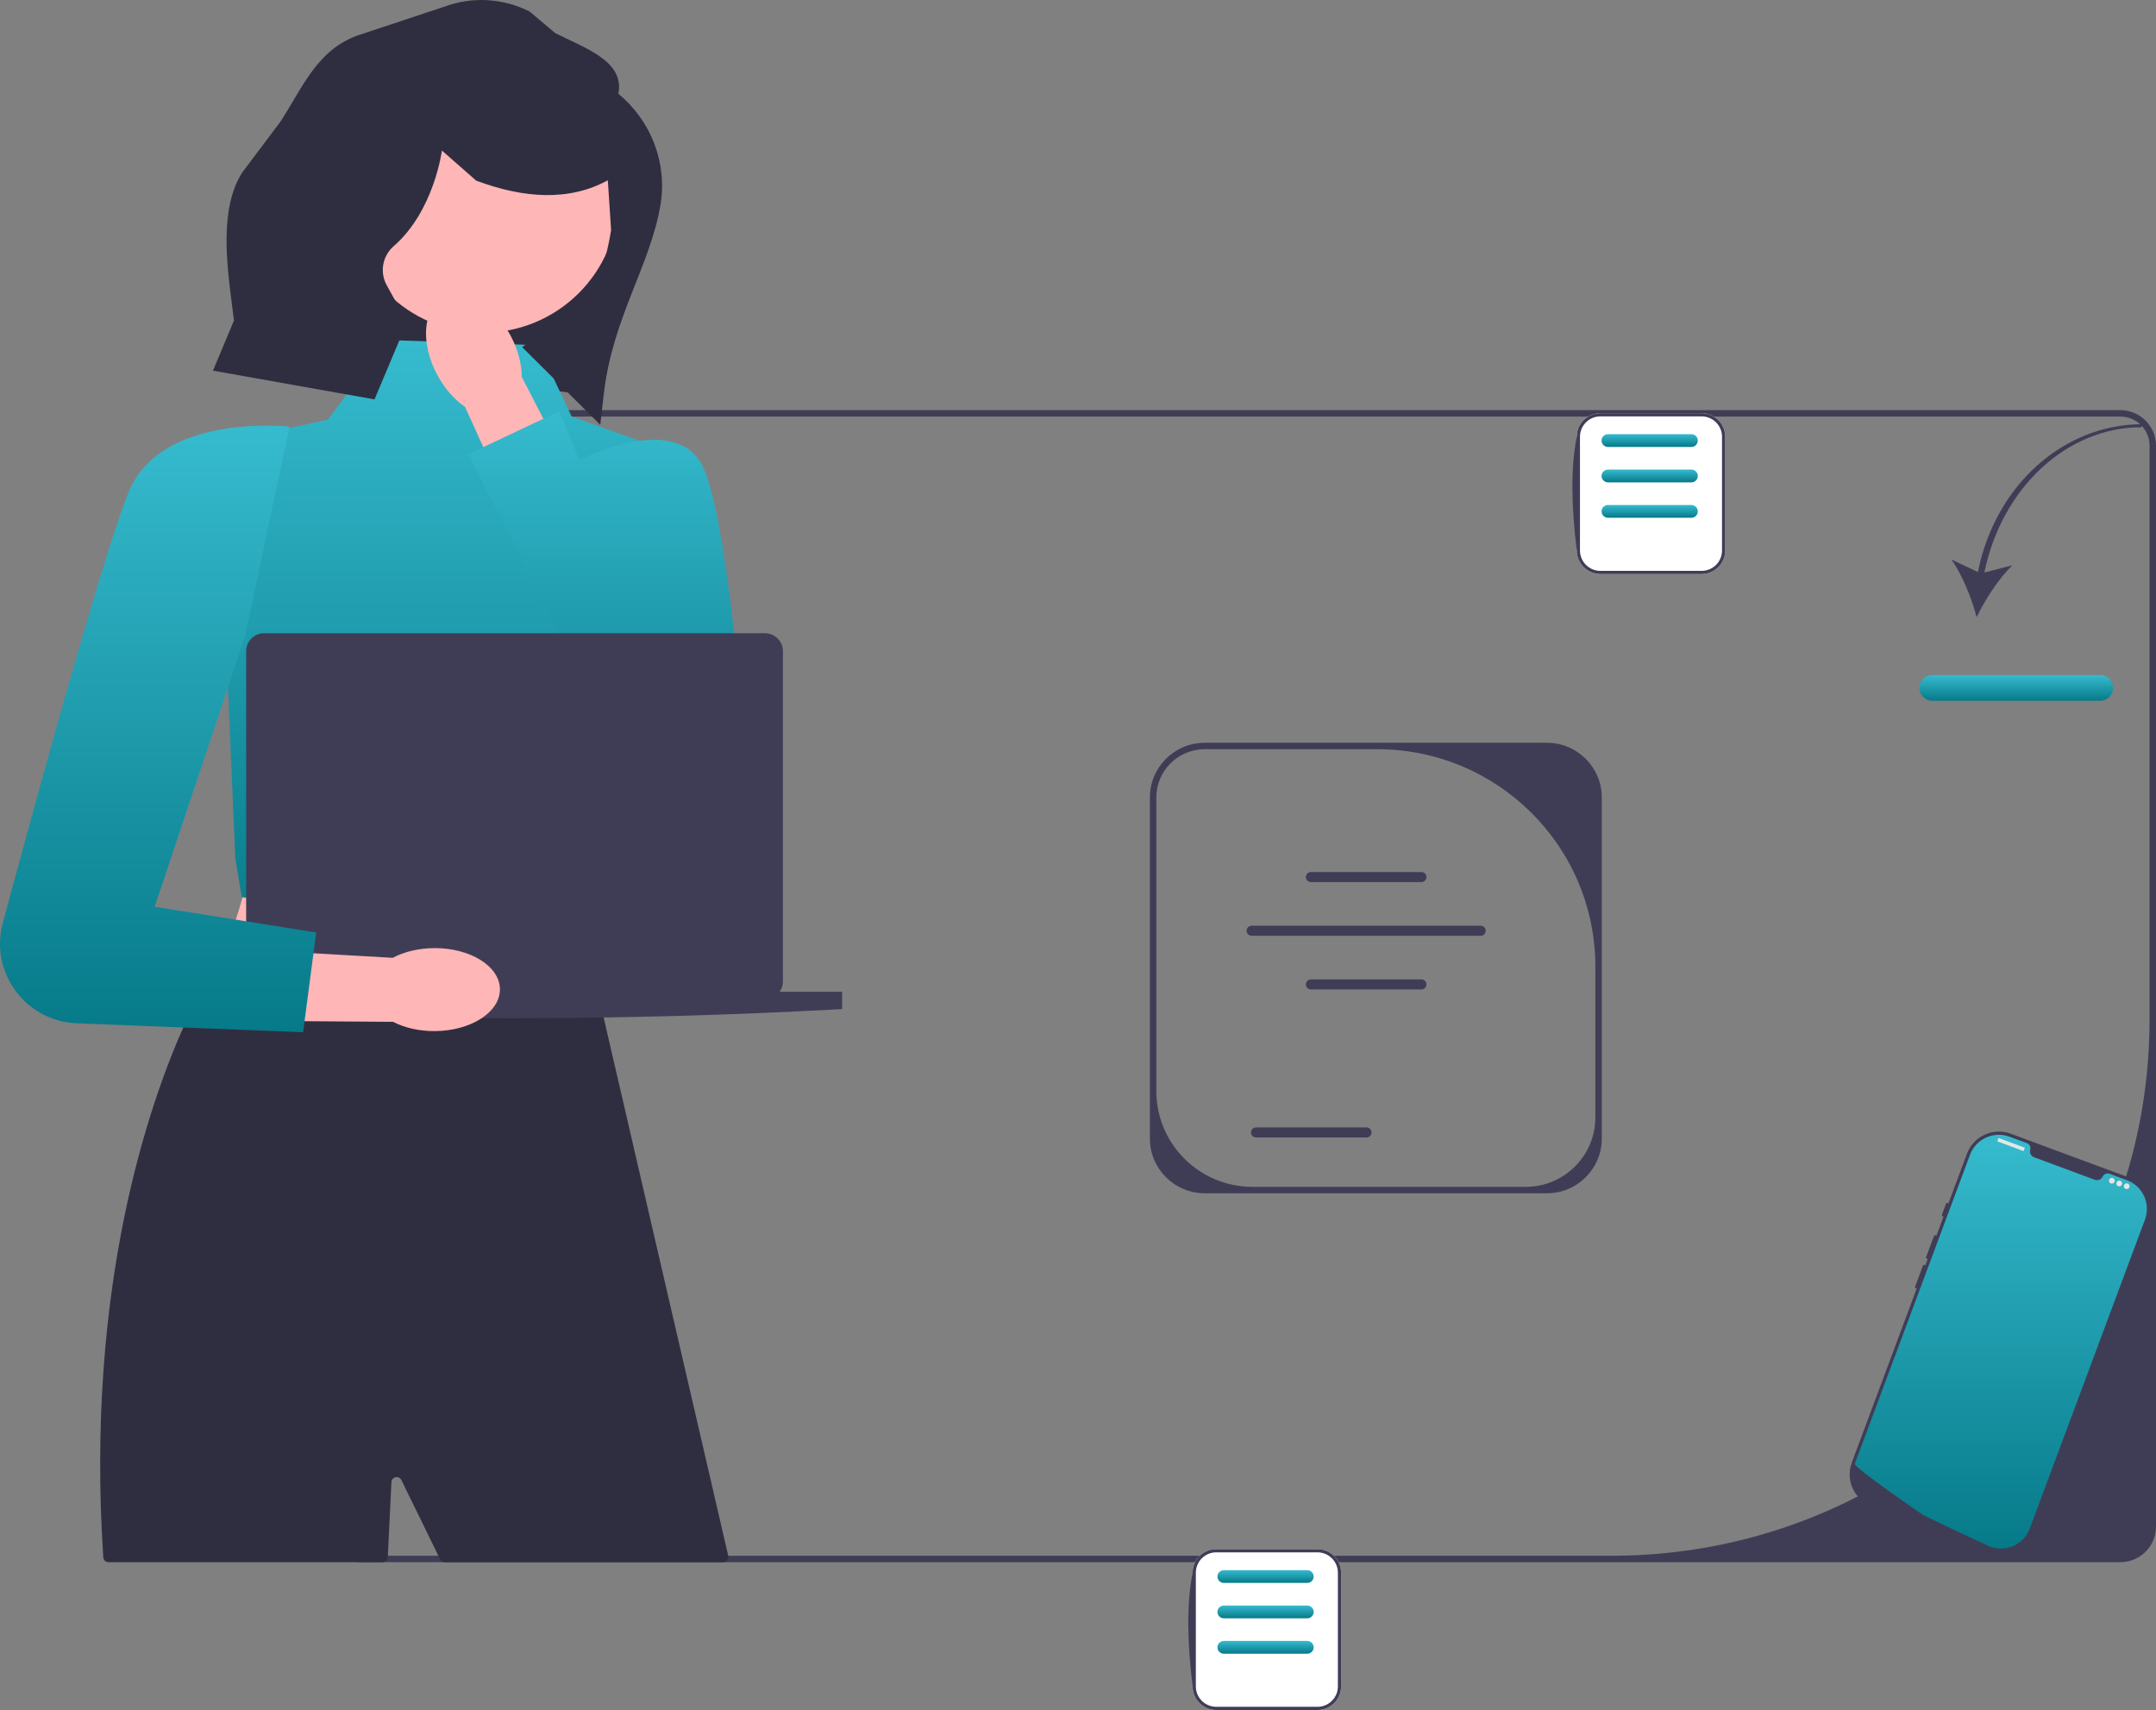 <?xml version="1.0" encoding="UTF-8"?> <svg xmlns="http://www.w3.org/2000/svg" width="324" height="257" viewBox="0 0 324 257" fill="none"><rect x="0" y="0" width="324" height="257" fill="#808080" stroke="none"/> <g clip-path="url(#clip0_149_1115)"> <path d="M85.997 59.072L47.454 53.95L55.254 14.568L96.658 22.719L85.997 59.072Z" fill="#2F2E41"></path> <path d="M48.946 229.443V66.981C48.946 64.036 51.349 61.641 54.302 61.641H318.645C321.598 61.641 324 64.036 324 66.981V229.443C324 232.387 321.598 234.782 318.645 234.782H54.302C51.349 234.782 48.946 232.387 48.946 229.443ZM323.03 66.981C323.03 64.566 321.066 62.608 318.645 62.608H54.302C51.88 62.608 49.916 64.566 49.916 66.981V229.443C49.916 231.857 51.88 233.815 54.302 233.815H242.195C286.839 233.815 323.03 197.734 323.03 153.225V66.981Z" fill="#3F3D56"></path> <path d="M297.236 85.966L293.244 84.081C294.881 86.359 296.292 89.917 297.048 92.749C298.327 90.111 300.389 86.884 302.429 84.956L298.21 86.039C300.81 73.335 310.589 64.214 321.788 64.214L321.947 63.755C310.249 63.755 299.891 72.749 297.236 85.966Z" fill="#3F3D56"></path> <path d="M315.612 105.323H290.386C289.316 105.323 288.446 104.455 288.446 103.389C288.446 102.322 289.316 101.454 290.386 101.454H315.612C316.682 101.454 317.552 102.322 317.552 103.389C317.552 104.455 316.682 105.323 315.612 105.323Z" fill="url(#paint0_linear_149_1115)"></path> <path d="M240.716 119.853V171.118C240.716 175.652 237.017 179.34 232.47 179.34H181.049C176.501 179.34 172.802 175.652 172.802 171.118V119.853C172.802 115.32 176.501 111.631 181.049 111.631H232.47C237.017 111.631 240.716 115.32 240.716 119.853ZM229.28 178.373C235.06 178.373 239.746 173.701 239.746 167.938V145.272C239.746 127.227 225.073 112.599 206.973 112.599H181.049C177.03 112.599 173.772 115.847 173.772 119.853V163.966C173.772 171.923 180.242 178.373 188.223 178.373H229.28Z" fill="#3F3D56"></path> <path d="M213.604 132.569H197.003C196.585 132.569 196.244 132.23 196.244 131.812C196.244 131.395 196.585 131.056 197.003 131.056H213.604C214.022 131.056 214.363 131.395 214.363 131.812C214.363 132.23 214.022 132.569 213.604 132.569Z" fill="#3F3D56"></path> <path d="M213.604 148.705H197.003C196.585 148.705 196.244 148.365 196.244 147.948C196.244 147.531 196.585 147.191 197.003 147.191H213.604C214.022 147.191 214.363 147.531 214.363 147.948C214.363 148.365 214.022 148.705 213.604 148.705Z" fill="#3F3D56"></path> <path d="M205.357 170.952H188.757C188.338 170.952 187.998 170.612 187.998 170.195C187.998 169.778 188.338 169.438 188.757 169.438H205.357C205.776 169.438 206.116 169.778 206.116 170.195C206.116 170.612 205.776 170.952 205.357 170.952Z" fill="#3F3D56"></path> <path d="M222.512 140.642H188.095C187.677 140.642 187.336 140.303 187.336 139.885C187.336 139.468 187.677 139.129 188.095 139.129H222.512C222.931 139.129 223.271 139.468 223.271 139.885C223.271 140.303 222.931 140.642 222.512 140.642Z" fill="#3F3D56"></path> <path d="M89.075 146.357H32.184C36.953 135.749 39.884 125.646 35.301 117.61L89.075 114.502C86.388 125.351 86.059 135.997 89.075 146.357Z" fill="#FFB6B6"></path> <path d="M108.668 234.782H66.844C66.542 234.782 66.266 234.61 66.134 234.338L65.879 233.815L60.321 222.441C59.963 221.709 58.862 221.934 58.823 222.748L58.287 233.815L58.276 234.034C58.255 234.453 57.908 234.782 57.488 234.782H16.309C15.893 234.782 15.548 234.46 15.521 234.046C15.516 233.968 15.511 233.892 15.506 233.815C12.877 193.359 22.331 165.937 27.876 153.667L27.881 153.662C30.059 148.836 31.64 146.355 31.64 146.355L32.189 146.35H32.194L43.269 146.156H43.273L53.082 145.992L60.495 145.871L63.468 145.818H63.473L65.336 145.789L74.597 145.629L82.868 145.489L88.805 145.392H88.97L89.853 149.189V149.193L89.887 149.363V149.368L90.037 149.991L90.042 150.011L90.343 151.321V151.331L90.362 151.404V151.408L90.435 151.723L90.44 151.737L91.138 154.75L92.269 159.65L93.758 166.058L95.635 174.192L96.586 178.289L97.891 183.933L109.437 233.815C109.553 234.309 109.177 234.782 108.668 234.782Z" fill="#2F2E41"></path> <path d="M80.861 51.886L58.221 51.099L49.272 63.063L44.563 64.082C37.504 65.611 32.662 72.101 33.224 79.281L35.363 129.021L36.333 134.825L89.695 143.53L101.693 68.254L85.905 62.599L80.861 51.886Z" fill="url(#paint1_linear_149_1115)"></path> <path d="M72.599 49.999C83.823 49.999 92.921 40.928 92.921 29.739C92.921 18.549 83.823 9.478 72.599 9.478C61.375 9.478 52.277 18.549 52.277 29.739C52.277 40.928 61.375 49.999 72.599 49.999Z" fill="#FFB6B6"></path> <path d="M298.914 232.901L281.295 226.374C278.653 225.394 277.302 222.455 278.284 219.82L295.593 173.386C296.575 170.752 299.524 169.405 302.166 170.384L319.784 176.912C322.427 177.891 323.778 180.831 322.796 183.465C316.173 202.233 308.949 223.321 305.487 229.899C304.505 232.533 301.556 233.88 298.914 232.901Z" fill="#3F3D56"></path> <path d="M318.456 195.858C318.344 195.817 318.219 195.874 318.178 195.985L315.767 202.453C315.725 202.565 315.782 202.689 315.894 202.731C316.006 202.772 316.131 202.715 316.172 202.604L318.583 196.135C318.625 196.024 318.568 195.9 318.456 195.858Z" fill="#3F3D56"></path> <path d="M322.34 183.296L305.031 229.729C304.176 232.022 301.687 233.235 299.369 232.542L299.368 232.541C299.334 232.531 299.3 232.52 299.265 232.509C299.204 232.49 299.144 232.468 299.083 232.446C299.083 232.446 298.866 232.347 298.47 232.166C298.069 231.983 297.487 231.716 296.762 231.379C296.545 231.279 296.316 231.172 296.074 231.06C295.592 230.835 295.063 230.589 294.497 230.321C294.271 230.216 294.038 230.105 293.8 229.993C292.581 229.418 291.218 228.769 289.784 228.075C289.542 227.958 289.297 227.84 289.051 227.72C288.987 227.688 278.539 220.53 278.74 219.988L296.049 173.555C296.939 171.167 299.602 169.951 301.997 170.839L304.586 171.798C305 171.951 305.212 172.396 305.095 172.82C305.088 172.849 305.08 172.877 305.075 172.906C304.996 173.347 305.269 173.776 305.691 173.932L314.791 177.304C315.213 177.46 315.7 177.313 315.929 176.928C315.944 176.902 315.958 176.876 315.971 176.85C316.16 176.452 316.612 176.253 317.026 176.407L319.615 177.366C322.01 178.253 323.23 180.908 322.34 183.296Z" fill="url(#paint2_linear_149_1115)"></path> <path d="M292.714 180.8C292.602 180.758 292.477 180.815 292.436 180.927L291.833 182.544C291.792 182.655 291.849 182.78 291.961 182.821C292.072 182.862 292.197 182.805 292.239 182.694L292.841 181.077C292.883 180.965 292.826 180.841 292.714 180.8Z" fill="#3F3D56"></path> <path d="M290.906 185.651C290.794 185.609 290.669 185.666 290.627 185.778L289.46 188.911C289.418 189.022 289.475 189.147 289.587 189.188C289.699 189.229 289.824 189.172 289.865 189.061L291.033 185.928C291.074 185.816 291.017 185.692 290.906 185.651Z" fill="#3F3D56"></path> <path d="M289.248 190.098C289.136 190.056 289.012 190.113 288.97 190.225L287.802 193.358C287.761 193.469 287.818 193.593 287.93 193.635C288.041 193.676 288.166 193.619 288.208 193.508L289.375 190.375C289.417 190.263 289.36 190.139 289.248 190.098Z" fill="#3F3D56"></path> <path d="M304.251 172.479L300.376 171.043C300.354 171.035 300.33 171.046 300.322 171.068L300.163 171.495C300.155 171.517 300.166 171.541 300.187 171.549L304.062 172.984C304.084 172.992 304.108 172.981 304.116 172.96L304.275 172.533C304.283 172.511 304.272 172.487 304.251 172.479Z" fill="#E6E6E6"></path> <path d="M317.365 177.884C317.604 177.884 317.797 177.691 317.797 177.453C317.797 177.215 317.604 177.021 317.365 177.021C317.126 177.021 316.932 177.215 316.932 177.453C316.932 177.691 317.126 177.884 317.365 177.884Z" fill="#E6E6E6"></path> <path d="M318.48 178.298C318.719 178.298 318.912 178.105 318.912 177.866C318.912 177.628 318.719 177.435 318.48 177.435C318.241 177.435 318.047 177.628 318.047 177.866C318.047 178.105 318.241 178.298 318.48 178.298Z" fill="#E6E6E6"></path> <path d="M319.595 178.711C319.834 178.711 320.028 178.518 320.028 178.279C320.028 178.041 319.834 177.848 319.595 177.848C319.356 177.848 319.162 178.041 319.162 178.279C319.162 178.518 319.356 178.711 319.595 178.711Z" fill="#E6E6E6"></path> <path d="M255.717 86.277H240.503C238.545 86.277 236.952 84.689 236.952 82.738V65.635C236.952 63.684 238.545 62.096 240.503 62.096H255.717C257.674 62.096 259.267 63.684 259.267 65.635V82.738C259.267 84.689 257.674 86.277 255.717 86.277Z" fill="white"></path> <path d="M255.716 86.277H240.502C238.545 86.277 236.952 84.689 236.952 82.738C236.187 76.44 235.976 70.575 236.952 65.635C236.952 63.684 238.545 62.096 240.502 62.096H255.716C257.674 62.096 259.267 63.684 259.267 65.635V82.738C259.267 84.689 257.674 86.277 255.716 86.277ZM240.502 62.579C238.812 62.579 237.437 63.95 237.437 65.635V82.738C237.437 84.423 238.812 85.794 240.502 85.794H255.716C257.407 85.794 258.782 84.423 258.782 82.738V65.635C258.782 63.95 257.407 62.579 255.716 62.579H240.502Z" fill="#3F3D56"></path> <path d="M254.179 72.494H241.643C241.112 72.494 240.679 72.063 240.679 71.533C240.679 71.003 241.112 70.571 241.643 70.571H254.179C254.711 70.571 255.143 71.003 255.143 71.533C255.143 72.063 254.711 72.494 254.179 72.494Z" fill="url(#paint3_linear_149_1115)"></path> <path d="M254.179 77.814H241.643C241.112 77.814 240.679 77.383 240.679 76.853C240.679 76.322 241.112 75.891 241.643 75.891H254.179C254.711 75.891 255.143 76.322 255.143 76.853C255.143 77.383 254.711 77.814 254.179 77.814Z" fill="url(#paint4_linear_149_1115)"></path> <path d="M254.179 67.174H241.643C241.112 67.174 240.679 66.742 240.679 66.212C240.679 65.682 241.112 65.251 241.643 65.251H254.179C254.711 65.251 255.143 65.682 255.143 66.212C255.143 66.742 254.711 67.174 254.179 67.174Z" fill="url(#paint5_linear_149_1115)"></path> <path d="M65.689 56.307C66.803 58.4 68.298 60.069 69.883 61.148L79.229 81.754L88.933 77.034L78.409 56.64C78.401 54.725 77.854 52.555 76.741 50.462C74.197 45.681 69.661 43.114 66.609 44.727C63.557 46.342 63.145 51.526 65.689 56.307Z" fill="#FFB6B6"></path> <path d="M86.731 69.295C86.731 69.295 100.965 61.859 105.381 69.667C109.149 76.329 111.872 109.664 112.59 119.307C112.716 121 112.273 122.681 111.331 124.094C108.539 128.28 102.522 128.679 99.199 124.899L70.357 68.281L84.038 61.799L87.384 69.878L86.731 69.295Z" fill="url(#paint6_linear_149_1115)"></path> <path d="M117.162 149.057C117.475 148.616 117.659 148.077 117.659 147.496V97.878C117.659 96.381 116.442 95.167 114.94 95.167H39.71C38.208 95.167 36.99 96.381 36.99 97.878V147.496C36.99 148.077 37.175 148.616 37.487 149.057H28.091V151.658C60.758 153.479 93.581 153.479 126.558 151.658V149.057H117.162Z" fill="#3F3D56"></path> <path d="M197.989 257H182.775C180.817 257 179.225 255.412 179.225 253.46V236.358C179.225 234.406 180.817 232.818 182.775 232.818H197.989C199.947 232.818 201.539 234.406 201.539 236.358V253.46C201.539 255.412 199.947 257 197.989 257Z" fill="white"></path> <path d="M197.989 257H182.775C180.817 257 179.225 255.412 179.225 253.46C178.459 247.163 178.249 241.298 179.225 236.358C179.225 234.406 180.817 232.818 182.775 232.818H197.989C199.947 232.818 201.539 234.406 201.539 236.358V253.46C201.539 255.412 199.947 257 197.989 257ZM182.775 233.302C181.085 233.302 179.71 234.673 179.71 236.358V253.46C179.71 255.146 181.085 256.516 182.775 256.516H197.989C199.679 256.516 201.054 255.146 201.054 253.46V236.358C201.054 234.673 199.679 233.302 197.989 233.302H182.775Z" fill="#3F3D56"></path> <path d="M196.452 243.217H183.916C183.384 243.217 182.952 242.785 182.952 242.255C182.952 241.725 183.384 241.294 183.916 241.294H196.452C196.983 241.294 197.416 241.725 197.416 242.255C197.416 242.785 196.983 243.217 196.452 243.217Z" fill="url(#paint7_linear_149_1115)"></path> <path d="M196.452 248.536H183.916C183.384 248.536 182.952 248.105 182.952 247.575C182.952 247.045 183.384 246.614 183.916 246.614H196.452C196.983 246.614 197.416 247.045 197.416 247.575C197.416 248.105 196.983 248.536 196.452 248.536Z" fill="url(#paint8_linear_149_1115)"></path> <path d="M196.452 237.896H183.916C183.384 237.896 182.952 237.465 182.952 236.935C182.952 236.405 183.384 235.974 183.916 235.974H196.452C196.983 235.974 197.416 236.405 197.416 236.935C197.416 237.465 196.983 237.896 196.452 237.896Z" fill="url(#paint9_linear_149_1115)"></path> <path d="M65.265 142.492C62.889 142.505 60.712 143.052 59.018 143.951L36.373 142.645L36.064 153.406L59.069 153.572C60.773 154.454 62.955 154.977 65.331 154.965C70.76 154.936 75.146 152.121 75.128 148.677C75.109 145.233 70.694 142.464 65.265 142.492Z" fill="#FFB6B6"></path> <path d="M43.509 64.12C43.509 64.12 24.259 61.981 19.355 73.887C15.609 82.982 5.877 118.43 0.416 138.725C-1.58 146.144 3.847 153.491 11.547 153.795L45.55 155.138L47.517 140.141L23.236 136.276L36.819 95.651L43.509 64.12Z" fill="url(#paint10_linear_149_1115)"></path> <path d="M92.927 14.097C93.904 9.163 87.906 7.247 83.415 4.957L79.601 1.742C75.603 -0.296 70.929 -0.558 66.727 1.02L53.614 5.372C47.662 7.607 45.585 12.929 42.155 18.269L36.405 25.921C33.029 31.178 34.038 39.386 34.83 45.578L35.162 48.173L32.003 55.704L56.28 60.025L61.173 48.403L58.119 42.879C57.036 40.919 57.469 38.471 59.161 36.999C65.244 31.706 66.41 22.622 66.41 22.622L71.553 27.143C75.29 28.541 78.741 29.262 81.908 29.317C85.392 29.377 88.534 28.632 91.341 27.095L91.835 34.587C90.385 43.444 88.219 45.391 78.464 52.167L90.205 63.839L90.755 59.086C92.064 47.779 97.719 39.91 99.251 30.813C100.309 24.523 97.865 18.152 92.927 14.097Z" fill="#2F2E41"></path> </g> <defs> <linearGradient id="paint0_linear_149_1115" x1="302.999" y1="101.454" x2="302.999" y2="105.323" gradientUnits="userSpaceOnUse"> <stop stop-color="#36BBCE"></stop> <stop offset="1" stop-color="#067A89"></stop> </linearGradient> <linearGradient id="paint1_linear_149_1115" x1="67.436" y1="51.099" x2="67.436" y2="143.53" gradientUnits="userSpaceOnUse"> <stop stop-color="#36BBCE"></stop> <stop offset="1" stop-color="#067A89"></stop> </linearGradient> <linearGradient id="paint2_linear_149_1115" x1="300.684" y1="170.548" x2="300.684" y2="232.736" gradientUnits="userSpaceOnUse"> <stop stop-color="#36BBCE"></stop> <stop offset="1" stop-color="#067A89"></stop> </linearGradient> <linearGradient id="paint3_linear_149_1115" x1="247.911" y1="70.571" x2="247.911" y2="72.494" gradientUnits="userSpaceOnUse"> <stop stop-color="#36BBCE"></stop> <stop offset="1" stop-color="#067A89"></stop> </linearGradient> <linearGradient id="paint4_linear_149_1115" x1="247.911" y1="75.891" x2="247.911" y2="77.814" gradientUnits="userSpaceOnUse"> <stop stop-color="#36BBCE"></stop> <stop offset="1" stop-color="#067A89"></stop> </linearGradient> <linearGradient id="paint5_linear_149_1115" x1="247.911" y1="65.251" x2="247.911" y2="67.174" gradientUnits="userSpaceOnUse"> <stop stop-color="#36BBCE"></stop> <stop offset="1" stop-color="#067A89"></stop> </linearGradient> <linearGradient id="paint6_linear_149_1115" x1="91.484" y1="61.799" x2="91.484" y2="127.501" gradientUnits="userSpaceOnUse"> <stop stop-color="#36BBCE"></stop> <stop offset="1" stop-color="#067A89"></stop> </linearGradient> <linearGradient id="paint7_linear_149_1115" x1="190.184" y1="241.294" x2="190.184" y2="243.217" gradientUnits="userSpaceOnUse"> <stop stop-color="#36BBCE"></stop> <stop offset="1" stop-color="#067A89"></stop> </linearGradient> <linearGradient id="paint8_linear_149_1115" x1="190.184" y1="246.614" x2="190.184" y2="248.536" gradientUnits="userSpaceOnUse"> <stop stop-color="#36BBCE"></stop> <stop offset="1" stop-color="#067A89"></stop> </linearGradient> <linearGradient id="paint9_linear_149_1115" x1="190.184" y1="235.974" x2="190.184" y2="237.896" gradientUnits="userSpaceOnUse"> <stop stop-color="#36BBCE"></stop> <stop offset="1" stop-color="#067A89"></stop> </linearGradient> <linearGradient id="paint10_linear_149_1115" x1="23.759" y1="63.97" x2="23.759" y2="155.138" gradientUnits="userSpaceOnUse"> <stop stop-color="#36BBCE"></stop> <stop offset="1" stop-color="#067A89"></stop> </linearGradient> <clipPath id="clip0_149_1115"> <rect width="324" height="257" fill="white"></rect> </clipPath> </defs> </svg> 